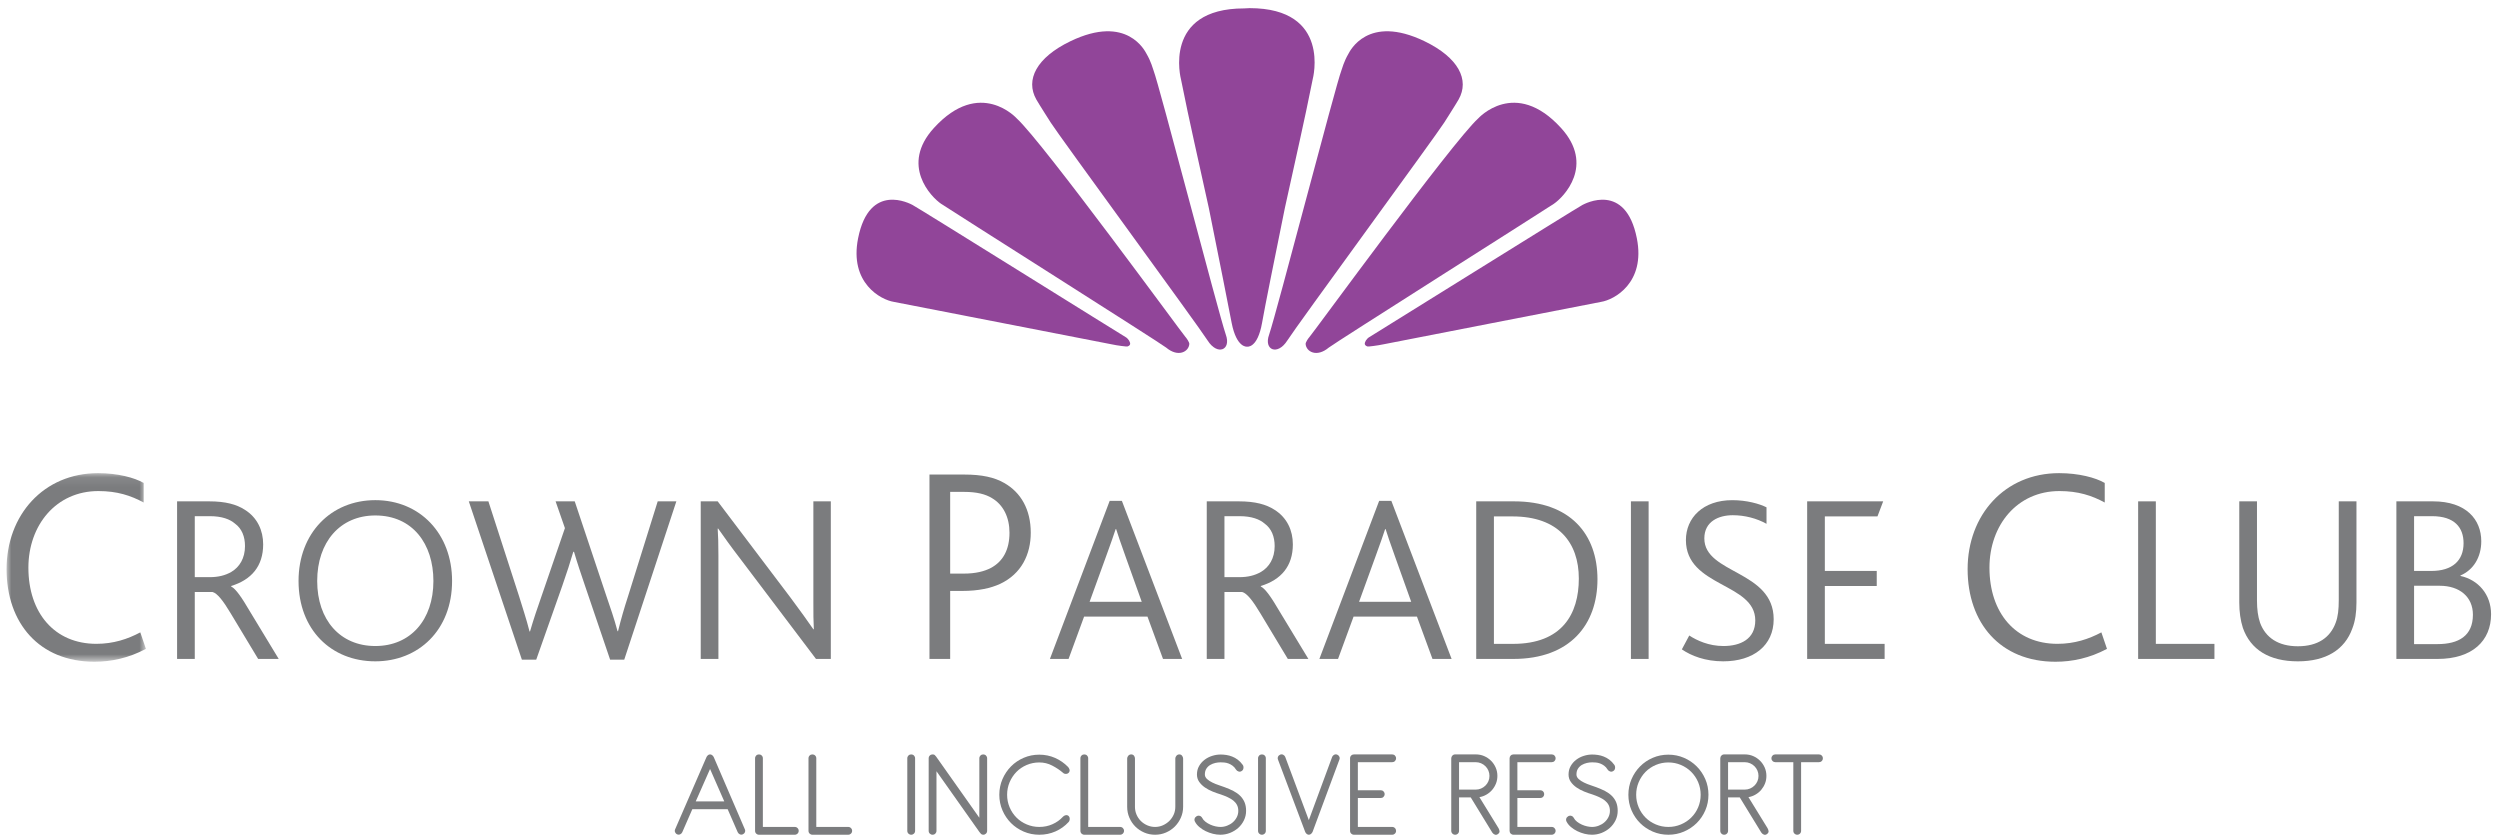 <svg xmlns="http://www.w3.org/2000/svg" xmlns:xlink="http://www.w3.org/1999/xlink" width="254px" height="85px" viewBox="0 0 254 85"><title>003 Logos/Crown Paradise Club/Crown Paradise Club-Color-DT</title><defs><polygon id="path-1" points="0 0.095 14.158 0.095 14.158 19.256 0 19.256"></polygon></defs><g id="Style-Guide" stroke="none" stroke-width="1" fill="none" fill-rule="evenodd"><g id="Exports" transform="translate(-389, -293)"><g id="Logos---Exported" transform="translate(95, 293)"><g id="Group" transform="translate(294.667, 0.75)"><g id="Group-86" transform="translate(0, 0.077)"><path d="M70.019,80.597 L72.919,80.597 L71.475,77.302 L70.019,80.597 Z M73.264,81.389 L69.673,81.389 L68.652,83.726 C68.609,83.821 68.539,83.891 68.441,83.937 C68.343,83.984 68.243,83.986 68.141,83.944 C68.038,83.901 67.966,83.83 67.924,83.732 C67.881,83.635 67.881,83.534 67.924,83.433 L71.104,76.114 C71.13,76.046 71.177,75.98 71.245,75.916 C71.313,75.852 71.39,75.82 71.475,75.82 C71.56,75.82 71.635,75.85 71.704,75.909 C71.774,75.969 71.824,76.038 71.858,76.114 L75.011,83.433 C75.055,83.534 75.055,83.635 75.011,83.732 C74.971,83.83 74.898,83.901 74.796,83.944 C74.693,83.986 74.592,83.984 74.496,83.937 C74.398,83.891 74.328,83.821 74.284,83.726 L73.264,81.389 Z" id="Fill-1" fill="#7B7C7E"></path><path d="M76.048,76.216 C76.048,76.105 76.086,76.012 76.162,75.935 C76.24,75.858 76.333,75.821 76.443,75.821 C76.554,75.821 76.648,75.858 76.724,75.935 C76.802,76.012 76.84,76.105 76.84,76.216 L76.84,83.189 L80.084,83.189 C80.194,83.189 80.288,83.228 80.364,83.306 C80.441,83.382 80.48,83.476 80.48,83.586 C80.48,83.697 80.441,83.791 80.364,83.868 C80.288,83.943 80.194,83.982 80.084,83.982 L76.443,83.982 C76.333,83.982 76.24,83.943 76.162,83.868 C76.086,83.791 76.048,83.697 76.048,83.586 L76.048,76.216 Z" id="Fill-3" fill="#7B7C7E"></path><path d="M81.476,76.216 C81.476,76.105 81.514,76.012 81.591,75.935 C81.669,75.858 81.761,75.821 81.871,75.821 C81.982,75.821 82.076,75.858 82.153,75.935 C82.23,76.012 82.268,76.105 82.268,76.216 L82.268,83.189 L85.512,83.189 C85.622,83.189 85.716,83.228 85.792,83.306 C85.87,83.382 85.908,83.476 85.908,83.586 C85.908,83.697 85.87,83.791 85.792,83.868 C85.716,83.943 85.622,83.982 85.512,83.982 L81.871,83.982 C81.761,83.982 81.669,83.943 81.591,83.868 C81.514,83.791 81.476,83.697 81.476,83.586 L81.476,76.216 Z" id="Fill-5" fill="#7B7C7E"></path><path d="M91.514,76.216 C91.514,76.105 91.553,76.012 91.63,75.935 C91.706,75.858 91.8,75.821 91.91,75.821 C92.022,75.821 92.114,75.858 92.192,75.935 C92.268,76.012 92.307,76.105 92.307,76.216 L92.307,83.586 C92.307,83.697 92.268,83.791 92.192,83.868 C92.114,83.943 92.022,83.982 91.91,83.982 C91.8,83.982 91.706,83.943 91.63,83.868 C91.553,83.791 91.514,83.697 91.514,83.586 L91.514,76.216 Z" id="Fill-7" fill="#7B7C7E"></path><path d="M93.686,76.216 C93.686,76.105 93.724,76.012 93.801,75.935 C93.878,75.858 93.972,75.821 94.082,75.821 C94.176,75.821 94.246,75.84 94.294,75.877 C94.341,75.915 94.388,75.969 94.439,76.037 L98.833,82.257 L98.833,76.216 C98.833,76.105 98.872,76.012 98.949,75.935 C99.026,75.858 99.119,75.821 99.229,75.821 C99.34,75.821 99.434,75.858 99.51,75.935 C99.587,76.012 99.626,76.105 99.626,76.216 L99.626,83.586 C99.626,83.697 99.587,83.791 99.51,83.868 C99.434,83.943 99.34,83.982 99.229,83.982 C99.135,83.982 99.062,83.954 99.007,83.899 C98.951,83.844 98.898,83.782 98.848,83.713 L94.479,77.531 L94.479,83.586 C94.479,83.697 94.439,83.791 94.363,83.868 C94.287,83.943 94.192,83.982 94.082,83.982 C93.972,83.982 93.878,83.943 93.801,83.868 C93.724,83.791 93.686,83.697 93.686,83.586 L93.686,76.216 Z" id="Fill-9" fill="#7B7C7E"></path><path d="M101.656,79.92 C101.656,80.371 101.741,80.797 101.91,81.197 C102.082,81.598 102.314,81.944 102.607,82.238 C102.901,82.533 103.248,82.765 103.648,82.934 C104.05,83.104 104.474,83.19 104.925,83.19 C105.402,83.19 105.847,83.099 106.261,82.915 C106.674,82.733 107.028,82.48 107.327,82.156 C107.395,82.079 107.482,82.028 107.589,82.002 C107.695,81.976 107.791,81.993 107.877,82.054 C107.97,82.13 108.016,82.234 108.016,82.366 C108.016,82.499 107.978,82.607 107.902,82.692 C107.527,83.1 107.084,83.418 106.573,83.644 C106.063,83.869 105.513,83.982 104.925,83.982 C104.364,83.982 103.836,83.875 103.341,83.663 C102.847,83.449 102.418,83.16 102.051,82.795 C101.686,82.428 101.396,81.999 101.182,81.504 C100.97,81.01 100.863,80.481 100.863,79.92 C100.863,79.358 100.97,78.83 101.182,78.336 C101.396,77.843 101.686,77.41 102.051,77.04 C102.418,76.669 102.847,76.378 103.341,76.166 C103.836,75.952 104.364,75.847 104.925,75.847 C105.495,75.847 106.03,75.958 106.53,76.177 C107.027,76.399 107.463,76.702 107.838,77.085 C107.906,77.154 107.957,77.238 107.991,77.34 C108.025,77.443 108.012,77.541 107.953,77.634 C107.884,77.736 107.784,77.792 107.653,77.801 C107.52,77.809 107.408,77.766 107.315,77.673 C107.007,77.409 106.649,77.17 106.241,76.958 C105.833,76.744 105.394,76.638 104.925,76.638 C104.474,76.638 104.05,76.723 103.648,76.893 C103.248,77.063 102.901,77.298 102.607,77.595 C102.314,77.895 102.082,78.243 101.91,78.644 C101.741,79.043 101.656,79.469 101.656,79.92" id="Fill-11" fill="#7B7C7E"></path><path d="M109.102,76.216 C109.102,76.105 109.14,76.012 109.217,75.935 C109.293,75.858 109.387,75.821 109.498,75.821 C109.609,75.821 109.702,75.858 109.78,75.935 C109.855,76.012 109.893,76.105 109.893,76.216 L109.893,83.189 L113.138,83.189 C113.249,83.189 113.343,83.228 113.42,83.306 C113.495,83.382 113.534,83.476 113.534,83.586 C113.534,83.697 113.495,83.791 113.42,83.868 C113.343,83.943 113.249,83.982 113.138,83.982 L109.498,83.982 C109.387,83.982 109.293,83.943 109.217,83.868 C109.14,83.791 109.102,83.697 109.102,83.586 L109.102,76.216 Z" id="Fill-13" fill="#7B7C7E"></path><path d="M113.854,81.146 L113.854,76.228 C113.854,76.136 113.892,76.044 113.968,75.955 C114.045,75.865 114.143,75.821 114.263,75.821 C114.381,75.821 114.474,75.863 114.544,75.949 C114.612,76.033 114.645,76.131 114.645,76.241 L114.645,81.146 C114.645,81.428 114.698,81.692 114.805,81.938 C114.911,82.186 115.056,82.401 115.24,82.584 C115.423,82.766 115.639,82.914 115.891,83.024 C116.142,83.134 116.408,83.19 116.689,83.19 C116.971,83.19 117.235,83.134 117.481,83.024 C117.728,82.914 117.945,82.766 118.133,82.584 C118.32,82.401 118.468,82.186 118.58,81.938 C118.69,81.692 118.745,81.428 118.745,81.146 L118.745,76.228 C118.745,76.136 118.784,76.044 118.86,75.955 C118.938,75.865 119.035,75.821 119.154,75.821 C119.273,75.821 119.366,75.867 119.435,75.961 C119.503,76.056 119.538,76.148 119.538,76.241 L119.538,81.146 C119.538,81.538 119.461,81.906 119.307,82.251 C119.154,82.596 118.949,82.896 118.694,83.152 C118.44,83.407 118.138,83.609 117.794,83.758 C117.449,83.907 117.081,83.982 116.689,83.982 C116.298,83.982 115.929,83.907 115.584,83.758 C115.24,83.609 114.94,83.407 114.683,83.152 C114.428,82.896 114.226,82.596 114.078,82.251 C113.929,81.906 113.854,81.538 113.854,81.146" id="Fill-15" fill="#7B7C7E"></path><path d="M123.318,83.982 C123.08,83.982 122.831,83.95 122.571,83.887 C122.31,83.822 122.064,83.732 121.83,83.618 C121.596,83.503 121.384,83.365 121.191,83.203 C121,83.043 120.853,82.864 120.75,82.667 C120.69,82.565 120.676,82.46 120.705,82.353 C120.736,82.247 120.802,82.165 120.904,82.105 C121.005,82.046 121.11,82.031 121.217,82.06 C121.322,82.089 121.406,82.156 121.466,82.258 C121.543,82.411 121.655,82.545 121.805,82.66 C121.952,82.775 122.118,82.872 122.297,82.954 C122.476,83.035 122.656,83.094 122.839,83.133 C123.023,83.171 123.186,83.191 123.332,83.191 C123.56,83.191 123.786,83.148 124.009,83.062 C124.229,82.978 124.422,82.864 124.589,82.717 C124.754,82.573 124.889,82.401 124.991,82.2 C125.093,82 125.144,81.785 125.144,81.556 C125.144,81.325 125.099,81.127 125.009,80.955 C124.92,80.785 124.795,80.636 124.634,80.507 C124.471,80.38 124.28,80.265 124.058,80.163 C123.837,80.062 123.599,79.967 123.344,79.881 C123.087,79.805 122.817,79.71 122.532,79.594 C122.247,79.48 121.988,79.341 121.754,79.18 C121.519,79.018 121.326,78.829 121.171,78.611 C121.02,78.394 120.943,78.145 120.943,77.865 C120.943,77.542 121.014,77.254 121.16,77.002 C121.304,76.751 121.49,76.538 121.722,76.363 C121.952,76.188 122.209,76.057 122.494,75.968 C122.78,75.878 123.062,75.833 123.344,75.833 C123.531,75.833 123.724,75.848 123.925,75.878 C124.124,75.908 124.322,75.961 124.518,76.038 C124.716,76.114 124.903,76.22 125.087,76.357 C125.27,76.493 125.437,76.668 125.592,76.881 C125.659,76.975 125.685,77.087 125.667,77.219 C125.649,77.351 125.592,77.446 125.489,77.507 C125.387,77.576 125.281,77.592 125.17,77.557 C125.059,77.524 124.973,77.459 124.914,77.366 C124.812,77.196 124.692,77.062 124.556,76.964 C124.42,76.866 124.282,76.791 124.142,76.74 C124,76.688 123.86,76.657 123.721,76.644 C123.58,76.632 123.454,76.626 123.344,76.626 C123.173,76.626 122.994,76.646 122.806,76.688 C122.619,76.732 122.447,76.8 122.29,76.893 C122.131,76.987 122.002,77.113 121.901,77.27 C121.798,77.428 121.747,77.625 121.747,77.865 C121.747,78.034 121.822,78.187 121.97,78.324 C122.119,78.46 122.301,78.58 122.513,78.681 C122.726,78.784 122.947,78.873 123.178,78.949 C123.407,79.026 123.604,79.094 123.764,79.154 C124.088,79.273 124.382,79.401 124.647,79.537 C124.91,79.674 125.138,79.835 125.329,80.022 C125.521,80.211 125.67,80.427 125.776,80.674 C125.882,80.921 125.936,81.215 125.936,81.556 C125.936,81.895 125.864,82.215 125.718,82.513 C125.574,82.811 125.381,83.069 125.138,83.286 C124.896,83.503 124.615,83.673 124.302,83.797 C123.986,83.92 123.658,83.982 123.318,83.982" id="Fill-17" fill="#7B7C7E"></path><path d="M127.15,76.216 C127.15,76.105 127.189,76.012 127.264,75.935 C127.342,75.858 127.435,75.821 127.546,75.821 C127.657,75.821 127.75,75.858 127.827,75.935 C127.904,76.012 127.941,76.105 127.941,76.216 L127.941,83.586 C127.941,83.697 127.904,83.791 127.827,83.868 C127.75,83.943 127.657,83.982 127.546,83.982 C127.435,83.982 127.342,83.943 127.264,83.868 C127.189,83.791 127.15,83.697 127.15,83.586 L127.15,76.216 Z" id="Fill-19" fill="#7B7C7E"></path><path d="M132.692,83.689 C132.658,83.765 132.606,83.832 132.538,83.893 C132.47,83.952 132.394,83.982 132.309,83.982 C132.224,83.982 132.148,83.95 132.08,83.887 C132.011,83.822 131.964,83.757 131.939,83.689 L129.18,76.357 C129.138,76.254 129.138,76.155 129.18,76.056 C129.222,75.959 129.294,75.889 129.397,75.846 C129.5,75.803 129.599,75.805 129.697,75.852 C129.796,75.9 129.866,75.969 129.908,76.063 L132.309,82.499 L134.685,76.063 C134.727,75.969 134.799,75.9 134.896,75.852 C134.994,75.805 135.093,75.803 135.197,75.846 C135.299,75.889 135.37,75.959 135.413,76.056 C135.456,76.155 135.456,76.254 135.413,76.357 L132.692,83.689 Z" id="Fill-21" fill="#7B7C7E"></path><path d="M136.499,76.216 C136.499,76.105 136.537,76.012 136.614,75.935 C136.691,75.858 136.784,75.821 136.894,75.821 L140.778,75.821 C140.889,75.821 140.982,75.858 141.059,75.935 C141.135,76.012 141.173,76.105 141.173,76.216 C141.173,76.327 141.135,76.42 141.059,76.498 C140.982,76.574 140.889,76.611 140.778,76.611 L137.291,76.611 L137.291,79.462 L139.616,79.462 C139.726,79.462 139.819,79.498 139.896,79.576 C139.973,79.653 140.012,79.746 140.012,79.857 C140.012,79.968 139.973,80.06 139.896,80.137 C139.819,80.215 139.726,80.252 139.616,80.252 L137.291,80.252 L137.291,83.189 L140.778,83.189 C140.889,83.189 140.982,83.228 141.059,83.306 C141.135,83.382 141.173,83.476 141.173,83.586 C141.173,83.697 141.135,83.791 141.059,83.868 C140.982,83.943 140.889,83.982 140.778,83.982 L136.894,83.982 C136.784,83.982 136.691,83.943 136.614,83.868 C136.537,83.791 136.499,83.697 136.499,83.586 L136.499,76.216 Z" id="Fill-23" fill="#7B7C7E"></path><path d="M149.271,79.397 C149.459,79.397 149.637,79.361 149.808,79.288 C149.977,79.216 150.126,79.115 150.254,78.988 C150.384,78.86 150.483,78.714 150.555,78.547 C150.627,78.381 150.663,78.201 150.663,78.004 C150.663,77.818 150.627,77.638 150.555,77.467 C150.483,77.298 150.384,77.148 150.254,77.021 C150.126,76.893 149.977,76.794 149.808,76.721 C149.637,76.648 149.459,76.612 149.271,76.612 L147.572,76.612 L147.572,79.397 L149.271,79.397 Z M148.761,80.189 L147.572,80.189 L147.572,83.586 C147.572,83.697 147.534,83.791 147.458,83.867 C147.38,83.944 147.287,83.983 147.176,83.983 C147.065,83.983 146.972,83.944 146.895,83.867 C146.818,83.791 146.78,83.697 146.78,83.586 L146.78,76.228 C146.78,76.119 146.818,76.023 146.895,75.942 C146.972,75.861 147.065,75.82 147.176,75.82 L149.271,75.82 C149.576,75.82 149.863,75.878 150.126,75.993 C150.391,76.108 150.623,76.265 150.823,76.466 C151.024,76.665 151.18,76.897 151.296,77.161 C151.411,77.425 151.468,77.707 151.468,78.004 C151.468,78.277 151.421,78.533 151.328,78.77 C151.234,79.01 151.105,79.224 150.944,79.416 C150.783,79.608 150.588,79.77 150.362,79.901 C150.137,80.034 149.897,80.121 149.642,80.163 L151.583,83.317 C151.635,83.404 151.668,83.502 151.685,83.612 C151.702,83.723 151.647,83.825 151.52,83.917 C151.408,83.995 151.3,84.009 151.193,83.963 C151.087,83.916 151.004,83.846 150.944,83.753 L148.761,80.189 Z" id="Fill-25" fill="#7B7C7E"></path><path d="M152.707,76.216 C152.707,76.105 152.745,76.012 152.821,75.935 C152.9,75.858 152.993,75.821 153.103,75.821 L156.986,75.821 C157.096,75.821 157.19,75.858 157.267,75.935 C157.343,76.012 157.382,76.105 157.382,76.216 C157.382,76.327 157.343,76.42 157.267,76.498 C157.19,76.574 157.096,76.611 156.986,76.611 L153.499,76.611 L153.499,79.462 L155.824,79.462 C155.934,79.462 156.028,79.498 156.105,79.576 C156.182,79.653 156.22,79.746 156.22,79.857 C156.22,79.968 156.182,80.06 156.105,80.137 C156.028,80.215 155.934,80.252 155.824,80.252 L153.499,80.252 L153.499,83.189 L156.986,83.189 C157.096,83.189 157.19,83.228 157.267,83.306 C157.343,83.382 157.382,83.476 157.382,83.586 C157.382,83.697 157.343,83.791 157.267,83.868 C157.19,83.943 157.096,83.982 156.986,83.982 L153.103,83.982 C152.993,83.982 152.9,83.943 152.821,83.868 C152.745,83.791 152.707,83.697 152.707,83.586 L152.707,76.216 Z" id="Fill-27" fill="#7B7C7E"></path><path d="M161.073,83.982 C160.834,83.982 160.585,83.95 160.325,83.887 C160.066,83.822 159.818,83.732 159.585,83.618 C159.351,83.503 159.138,83.365 158.946,83.203 C158.754,83.043 158.607,82.864 158.504,82.667 C158.446,82.565 158.43,82.46 158.461,82.353 C158.49,82.247 158.557,82.165 158.659,82.105 C158.761,82.046 158.865,82.031 158.972,82.06 C159.078,82.089 159.162,82.156 159.22,82.258 C159.297,82.411 159.409,82.545 159.559,82.66 C159.707,82.775 159.872,82.872 160.051,82.954 C160.23,83.035 160.41,83.094 160.593,83.133 C160.776,83.171 160.941,83.191 161.086,83.191 C161.315,83.191 161.541,83.148 161.763,83.062 C161.984,82.978 162.177,82.864 162.344,82.717 C162.511,82.573 162.644,82.401 162.747,82.2 C162.848,82 162.901,81.785 162.901,81.556 C162.901,81.325 162.854,81.127 162.765,80.955 C162.676,80.785 162.549,80.636 162.389,80.507 C162.227,80.38 162.036,80.265 161.813,80.163 C161.591,80.062 161.353,79.967 161.098,79.881 C160.843,79.805 160.573,79.71 160.287,79.594 C160.002,79.48 159.742,79.341 159.508,79.18 C159.274,79.018 159.08,78.829 158.927,78.611 C158.774,78.394 158.698,78.145 158.698,77.865 C158.698,77.542 158.769,77.254 158.915,77.002 C159.059,76.751 159.246,76.538 159.477,76.363 C159.707,76.188 159.963,76.057 160.249,75.968 C160.534,75.878 160.816,75.833 161.098,75.833 C161.285,75.833 161.48,75.848 161.679,75.878 C161.879,75.908 162.079,75.961 162.273,76.038 C162.469,76.114 162.659,76.22 162.842,76.357 C163.025,76.493 163.192,76.668 163.347,76.881 C163.414,76.975 163.439,77.087 163.423,77.219 C163.406,77.351 163.347,77.446 163.244,77.507 C163.142,77.576 163.037,77.592 162.925,77.557 C162.815,77.524 162.728,77.459 162.67,77.366 C162.568,77.196 162.448,77.062 162.311,76.964 C162.176,76.866 162.037,76.791 161.896,76.74 C161.756,76.688 161.617,76.657 161.475,76.644 C161.335,76.632 161.209,76.626 161.098,76.626 C160.928,76.626 160.749,76.646 160.562,76.688 C160.376,76.732 160.203,76.8 160.044,76.893 C159.886,76.987 159.757,77.113 159.655,77.27 C159.553,77.428 159.501,77.625 159.501,77.865 C159.501,78.034 159.576,78.187 159.725,78.324 C159.874,78.46 160.056,78.58 160.269,78.681 C160.482,78.784 160.701,78.873 160.933,78.949 C161.162,79.026 161.358,79.094 161.52,79.154 C161.842,79.273 162.136,79.401 162.401,79.537 C162.665,79.674 162.893,79.835 163.085,80.022 C163.277,80.211 163.426,80.427 163.532,80.674 C163.638,80.921 163.691,81.215 163.691,81.556 C163.691,81.895 163.618,82.215 163.475,82.513 C163.329,82.811 163.136,83.069 162.893,83.286 C162.65,83.503 162.371,83.673 162.056,83.797 C161.741,83.92 161.414,83.982 161.073,83.982" id="Fill-29" fill="#7B7C7E"></path><path d="M165.568,79.92 C165.568,80.371 165.654,80.797 165.824,81.197 C165.994,81.598 166.226,81.944 166.519,82.238 C166.814,82.533 167.161,82.765 167.561,82.934 C167.962,83.104 168.387,83.19 168.838,83.19 C169.289,83.19 169.715,83.104 170.115,82.934 C170.516,82.765 170.865,82.533 171.162,82.238 C171.461,81.944 171.695,81.598 171.866,81.197 C172.035,80.797 172.12,80.371 172.12,79.92 C172.12,79.469 172.035,79.043 171.866,78.644 C171.695,78.243 171.461,77.895 171.162,77.595 C170.865,77.298 170.516,77.063 170.115,76.893 C169.715,76.723 169.289,76.638 168.838,76.638 C168.387,76.638 167.962,76.723 167.561,76.893 C167.161,77.063 166.814,77.298 166.519,77.595 C166.226,77.895 165.994,78.243 165.824,78.644 C165.654,79.043 165.568,79.469 165.568,79.92 M164.777,79.92 C164.777,79.358 164.883,78.83 165.095,78.336 C165.308,77.843 165.598,77.41 165.964,77.04 C166.331,76.669 166.76,76.378 167.254,76.166 C167.748,75.952 168.276,75.847 168.838,75.847 C169.4,75.847 169.927,75.952 170.423,76.166 C170.916,76.378 171.349,76.669 171.719,77.04 C172.088,77.41 172.38,77.843 172.593,78.336 C172.806,78.83 172.912,79.358 172.912,79.92 C172.912,80.481 172.806,81.01 172.593,81.504 C172.38,81.999 172.088,82.428 171.719,82.795 C171.349,83.16 170.916,83.449 170.423,83.663 C169.927,83.875 169.4,83.982 168.838,83.982 C168.276,83.982 167.748,83.875 167.254,83.663 C166.76,83.449 166.331,83.16 165.964,82.795 C165.598,82.428 165.308,81.999 165.095,81.504 C164.883,81.01 164.777,80.481 164.777,79.92" id="Fill-31" fill="#7B7C7E"></path><path d="M176.604,79.397 C176.792,79.397 176.97,79.361 177.14,79.288 C177.31,79.216 177.46,79.115 177.587,78.988 C177.716,78.86 177.817,78.714 177.889,78.547 C177.961,78.381 177.996,78.201 177.996,78.004 C177.996,77.818 177.961,77.638 177.889,77.467 C177.817,77.298 177.716,77.148 177.587,77.021 C177.46,76.893 177.31,76.794 177.14,76.721 C176.97,76.648 176.792,76.612 176.604,76.612 L174.905,76.612 L174.905,79.397 L176.604,79.397 Z M176.093,80.189 L174.905,80.189 L174.905,83.586 C174.905,83.697 174.868,83.791 174.789,83.867 C174.714,83.944 174.621,83.983 174.508,83.983 C174.398,83.983 174.305,83.944 174.229,83.867 C174.151,83.791 174.113,83.697 174.113,83.586 L174.113,76.228 C174.113,76.119 174.151,76.023 174.229,75.942 C174.305,75.861 174.398,75.82 174.508,75.82 L176.604,75.82 C176.91,75.82 177.196,75.878 177.46,75.993 C177.724,76.108 177.956,76.265 178.155,76.466 C178.357,76.665 178.513,76.897 178.63,77.161 C178.743,77.425 178.8,77.707 178.8,78.004 C178.8,78.277 178.755,78.533 178.66,78.77 C178.566,79.01 178.438,79.224 178.277,79.416 C178.116,79.608 177.923,79.77 177.695,79.901 C177.47,80.034 177.23,80.121 176.975,80.163 L178.916,83.317 C178.967,83.404 179.001,83.502 179.019,83.612 C179.035,83.723 178.978,83.825 178.854,83.917 C178.741,83.995 178.633,84.009 178.527,83.963 C178.421,83.916 178.336,83.846 178.277,83.753 L176.093,80.189 Z" id="Fill-33" fill="#7B7C7E"></path><path d="M179.311,76.216 C179.311,76.105 179.35,76.012 179.426,75.935 C179.504,75.858 179.596,75.821 179.708,75.821 L184.14,75.821 C184.25,75.821 184.344,75.858 184.42,75.935 C184.498,76.012 184.535,76.105 184.535,76.216 C184.535,76.327 184.498,76.42 184.42,76.498 C184.344,76.574 184.25,76.611 184.14,76.611 L182.325,76.611 L182.325,83.586 C182.325,83.697 182.288,83.791 182.21,83.868 C182.134,83.943 182.041,83.982 181.929,83.982 C181.819,83.982 181.725,83.943 181.649,83.868 C181.572,83.791 181.534,83.697 181.534,83.586 L181.534,76.611 L179.708,76.611 C179.596,76.611 179.504,76.574 179.426,76.498 C179.35,76.42 179.311,76.327 179.311,76.216" id="Fill-35" fill="#7B7C7E"></path><path d="M127.562,31.956 C127.837,30.375 128.817,25.519 129.877,20.298 C131.041,14.944 131.77,11.897 132.706,7.213 C132.706,7.213 134.633,8.60544218e-05 126.287,8.60544218e-05 L125.743,0.027 C117.397,0.027 119.323,7.241 119.323,7.241 C120.259,11.926 120.989,14.973 122.154,20.324 C123.215,25.545 124.161,30.407 124.47,31.984 C124.971,34.533 126.013,34.393 126.013,34.393 C126.013,34.393 127.093,34.637 127.562,31.956" id="Fill-37" fill="#914599"></path><path d="M117.813,34.487 C119.043,35.52 120.11,34.905 120.168,34.124 C120.18,33.948 119.89,33.529 119.758,33.386 C119.458,33.073 105.283,13.625 102.646,11.216 C102.646,11.216 98.903,7.036 94.22,12.174 C90.776,15.949 93.933,19.185 94.94,19.873 C95.745,20.421 117.33,34.081 117.813,34.487" id="Fill-39" fill="#914599"></path><path d="M106.097,11.641 C106.097,11.641 104.9,9.771 104.625,9.284 C103.489,7.283 104.642,5.024 108.083,3.364 C113.873,0.571 115.688,4.41 115.825,4.648 C116.291,5.45 116.455,6.134 116.526,6.311 C117.099,7.761 123.066,30.768 123.876,33.176 C124.447,34.739 123.021,35.343 122.024,33.763 C121.094,32.291 106.786,12.764 106.097,11.641" id="Fill-41" fill="#914599"></path><path d="M112.228,34.147 C112.579,34.216 112.932,34.286 113.239,34.319 C113.466,34.332 113.703,34.393 113.885,34.376 C114.292,34.23 114.152,33.982 114.045,33.771 C114.012,33.701 113.83,33.498 113.745,33.453 C113.508,33.33 92.545,20.243 92.037,19.991 C91.824,19.887 87.661,17.61 86.515,23.386 C85.613,27.926 88.831,29.638 90.152,29.845 C91.401,30.075 111.171,33.952 112.228,34.147" id="Fill-43" fill="#914599"></path><path d="M157.213,19.873 C158.219,19.185 161.376,15.949 157.934,12.174 C153.249,7.036 149.507,11.216 149.507,11.216 C146.87,13.625 132.696,33.073 132.394,33.386 C132.263,33.529 131.973,33.946 131.985,34.124 C132.042,34.905 133.109,35.52 134.338,34.487 C134.822,34.083 156.407,20.423 157.213,19.873" id="Fill-45" fill="#914599"></path><path d="M146.056,11.641 C146.056,11.641 147.251,9.771 147.527,9.284 C148.663,7.283 147.51,5.024 144.069,3.364 C138.279,0.571 136.464,4.41 136.328,4.648 C135.861,5.45 135.696,6.134 135.626,6.311 C135.054,7.761 129.085,30.768 128.275,33.176 C127.705,34.739 129.131,35.343 130.128,33.763 C131.057,32.291 145.366,12.764 146.056,11.641" id="Fill-47" fill="#914599"></path><path d="M162.001,29.844 C163.318,29.638 166.54,27.926 165.637,23.387 C164.49,17.611 160.329,19.888 160.116,19.992 C159.607,20.243 138.644,33.33 138.408,33.453 C138.322,33.498 138.139,33.701 138.106,33.771 C137.999,33.982 137.86,34.229 138.268,34.376 C138.449,34.395 138.688,34.333 138.914,34.319 C139.221,34.285 139.574,34.217 139.923,34.149 C140.98,33.951 160.75,30.076 162.001,29.844" id="Fill-49" fill="#914599"></path><g id="Group-53" transform="translate(0, 47.15)"><mask id="mask-2" fill="white"><use xlink:href="#path-1"></use></mask><g id="Clip-52"></g><path d="M14.158,17.948 C12.396,18.886 10.631,19.256 8.926,19.256 C3.326,19.256 -8.60544218e-05,15.332 -8.60544218e-05,9.846 C-8.60544218e-05,4.359 3.753,0.095 9.296,0.095 C11.287,0.095 12.992,0.549 13.93,1.09 L13.93,3.079 C12.622,2.368 11.23,1.915 9.324,1.915 C5.032,1.915 2.218,5.382 2.218,9.703 C2.218,14.281 4.861,17.436 9.125,17.436 C10.86,17.436 12.31,16.953 13.589,16.271 L14.158,17.948 Z" id="Fill-51" fill="#7B7C7E" mask="url(#mask-2)"></path></g><path d="M20.629,57.812 C21.503,57.812 22.208,57.642 22.84,57.277 C23.665,56.791 24.225,55.893 24.225,54.654 C24.225,53.705 23.91,52.88 23.204,52.369 C22.693,51.932 21.892,51.616 20.653,51.616 L19.122,51.616 L19.122,57.812 L20.629,57.812 Z M17.325,50.11 L20.58,50.11 C22.257,50.11 23.374,50.426 24.2,50.961 C25.488,51.763 26.071,53.074 26.071,54.482 C26.071,56.693 24.881,58.079 22.816,58.71 L22.816,58.759 C23.302,59.002 23.91,59.901 24.735,61.311 L27.651,66.121 L25.561,66.121 L22.766,61.48 C22.013,60.217 21.407,59.44 20.921,59.319 L19.122,59.319 L19.122,66.121 L17.325,66.121 L17.325,50.11 Z" id="Fill-54" fill="#7B7C7E"></path><path d="M43.367,58.201 C43.367,54.435 41.254,51.544 37.464,51.544 C33.892,51.544 31.56,54.24 31.56,58.201 C31.56,62.16 33.892,64.809 37.464,64.809 C41.036,64.809 43.367,62.16 43.367,58.201 M29.665,58.201 C29.665,53.341 32.969,49.988 37.464,49.988 C42.008,49.988 45.264,53.414 45.264,58.201 C45.264,63.206 41.837,66.364 37.464,66.364 C32.993,66.364 29.665,63.157 29.665,58.201" id="Fill-56" fill="#7B7C7E"></path><path d="M46.963,50.11 L48.954,50.11 L52.064,59.731 C52.38,60.776 52.817,62.064 53.133,63.327 L53.183,63.327 C53.571,61.991 53.935,60.946 54.349,59.756 L56.729,52.831 L55.781,50.11 L57.726,50.11 L60.958,59.78 C61.298,60.776 61.759,62.088 62.075,63.304 L62.124,63.304 C62.439,62.039 62.756,60.946 63.12,59.828 L66.156,50.11 L68.051,50.11 L62.756,66.194 L61.321,66.194 L58.77,58.686 C58.334,57.399 57.992,56.402 57.653,55.237 L57.579,55.237 C57.239,56.402 56.949,57.277 56.462,58.686 L53.814,66.194 L52.356,66.194 L46.963,50.11 Z" id="Fill-58" fill="#7B7C7E"></path><path d="M82.238,66.121 L74.559,55.965 C73.587,54.701 72.859,53.68 72.301,52.879 L72.25,52.879 C72.301,53.68 72.324,54.361 72.324,55.625 L72.324,66.121 L70.527,66.121 L70.527,50.11 L72.25,50.11 L79.638,59.876 C80.659,61.238 81.412,62.307 81.971,63.109 L82.019,63.109 C81.971,62.258 81.971,61.554 81.971,60.29 L81.971,50.11 L83.744,50.11 L83.744,66.121 L82.238,66.121 Z" id="Fill-60" fill="#7B7C7E"></path><path d="M97.263,57.451 C98.456,57.451 99.34,57.223 99.992,56.882 C101.243,56.228 101.897,55.006 101.897,53.3 C101.897,51.736 101.272,50.457 100.106,49.775 C99.452,49.377 98.571,49.149 97.291,49.149 L95.87,49.149 L95.87,57.451 L97.263,57.451 Z M93.767,47.387 L97.291,47.387 C99.11,47.387 100.362,47.671 101.357,48.24 C103.062,49.206 104.058,50.941 104.058,53.3 C104.058,55.49 103.119,57.479 100.931,58.502 C99.992,58.929 98.77,59.212 97.092,59.212 L95.87,59.212 L95.87,66.122 L93.767,66.122 L93.767,47.387 Z" id="Fill-62" fill="#7B7C7E"></path><path d="M115.333,60.315 L113.682,55.698 C113.171,54.288 112.928,53.535 112.732,52.928 L112.685,52.928 C112.49,53.535 112.223,54.288 111.712,55.698 L110.036,60.315 L115.333,60.315 Z M112.076,50.061 L113.317,50.061 L119.439,66.122 L117.495,66.122 L115.917,61.821 L109.477,61.821 L107.899,66.122 L106.004,66.122 L112.076,50.061 Z" id="Fill-64" fill="#7B7C7E"></path><path d="M125.244,57.812 C126.116,57.812 126.822,57.642 127.454,57.277 C128.281,56.791 128.839,55.893 128.839,54.654 C128.839,53.705 128.523,52.88 127.819,52.369 C127.309,51.932 126.506,51.616 125.267,51.616 L123.737,51.616 L123.737,57.812 L125.244,57.812 Z M121.939,50.11 L125.194,50.11 C126.871,50.11 127.989,50.426 128.814,50.961 C130.102,51.763 130.687,53.074 130.687,54.482 C130.687,56.693 129.495,58.079 127.43,58.71 L127.43,58.759 C127.916,59.002 128.523,59.901 129.349,61.311 L132.265,66.121 L130.175,66.121 L127.382,61.48 C126.628,60.217 126.021,59.44 125.534,59.319 L123.737,59.319 L123.737,66.121 L121.939,66.121 L121.939,50.11 Z" id="Fill-66" fill="#7B7C7E"></path><path d="M142.711,60.315 L141.06,55.698 C140.548,54.288 140.305,53.535 140.11,52.928 L140.064,52.928 C139.868,53.535 139.601,54.288 139.09,55.698 L137.415,60.315 L142.711,60.315 Z M139.455,50.061 L140.694,50.061 L146.817,66.122 L144.873,66.122 L143.295,61.821 L136.855,61.821 L135.277,66.122 L133.381,66.122 L139.455,50.061 Z" id="Fill-68" fill="#7B7C7E"></path><path d="M153.059,64.59 C158.04,64.59 159.742,61.553 159.742,57.957 C159.742,54.289 157.652,51.641 153.01,51.641 L151.115,51.641 L151.115,64.59 L153.059,64.59 Z M149.317,50.11 L153.155,50.11 C158.891,50.11 161.636,53.463 161.636,58.03 C161.636,62.622 158.867,66.121 153.084,66.121 L149.317,66.121 L149.317,50.11 Z" id="Fill-70" fill="#7B7C7E"></path><polygon id="Fill-72" fill="#7B7C7E" points="165.035 66.121 166.832 66.121 166.832 50.109 165.035 50.109"></polygon><path d="M170.962,63.74 C171.739,64.25 172.954,64.809 174.436,64.809 C176.162,64.809 177.669,64.104 177.669,62.209 C177.669,58.37 170.622,58.832 170.622,54.045 C170.622,51.786 172.347,49.99 175.336,49.99 C176.795,49.99 178.08,50.352 178.811,50.717 L178.811,52.393 C177.814,51.835 176.598,51.519 175.383,51.519 C173.951,51.519 172.493,52.15 172.493,53.876 C172.493,57.496 179.539,57.107 179.539,62.088 C179.539,64.761 177.473,66.364 174.413,66.364 C172.59,66.364 171.158,65.805 170.209,65.149 L170.962,63.74 Z" id="Fill-74" fill="#7B7C7E"></path><polygon id="Fill-75" fill="#7B7C7E" points="182.94 50.11 190.664 50.11 190.083 51.641 184.737 51.641 184.737 57.181 190.01 57.181 190.01 58.71 184.737 58.71 184.737 64.59 190.811 64.59 190.811 66.121 182.94 66.121"></polygon><path d="M213.402,65.098 C211.64,66.036 209.876,66.406 208.17,66.406 C202.569,66.406 199.243,62.482 199.243,56.996 C199.243,51.509 202.997,47.245 208.54,47.245 C210.531,47.245 212.237,47.699 213.174,48.24 L213.174,50.229 C211.866,49.519 210.473,49.065 208.568,49.065 C204.275,49.065 201.462,52.532 201.462,56.853 C201.462,61.431 204.104,64.586 208.37,64.586 C210.104,64.586 211.553,64.103 212.832,63.421 L213.402,65.098 Z" id="Fill-76" fill="#7B7C7E"></path><polygon id="Fill-77" fill="#7B7C7E" points="216.568 50.11 218.366 50.11 218.366 64.59 224.32 64.59 224.32 66.121 216.568 66.121"></polygon><path d="M227.208,62.963 C226.966,62.21 226.843,61.335 226.843,60.386 L226.843,50.11 L228.643,50.11 L228.643,60.218 C228.643,61.067 228.74,61.821 228.959,62.453 C229.517,63.958 230.805,64.833 232.797,64.833 C234.813,64.833 236.078,63.958 236.635,62.453 C236.879,61.821 236.951,61.067 236.951,60.145 L236.951,50.11 L238.75,50.11 L238.75,60.386 C238.75,61.383 238.628,62.258 238.336,63.011 C237.558,65.199 235.64,66.365 232.797,66.365 C229.882,66.365 227.985,65.173 227.208,62.963" id="Fill-78" fill="#7B7C7E"></path><path d="M246.984,64.614 C249.146,64.614 250.581,63.765 250.581,61.626 C250.581,59.828 249.244,58.686 247.203,58.686 L244.603,58.686 L244.603,64.614 L246.984,64.614 Z M246.353,57.181 C248.491,57.181 249.631,56.135 249.631,54.362 C249.631,52.759 248.708,51.616 246.425,51.616 L244.603,51.616 L244.603,57.181 L246.353,57.181 Z M242.805,50.11 L246.522,50.11 C249.924,50.11 251.43,51.981 251.43,54.165 C251.43,55.795 250.627,57.084 249.315,57.642 L249.315,57.69 C251.115,58.079 252.426,59.56 252.426,61.578 C252.426,64.274 250.532,66.121 246.984,66.121 L242.805,66.121 L242.805,50.11 Z" id="Fill-79" fill="#7B7C7E"></path></g></g></g></g></g></svg>